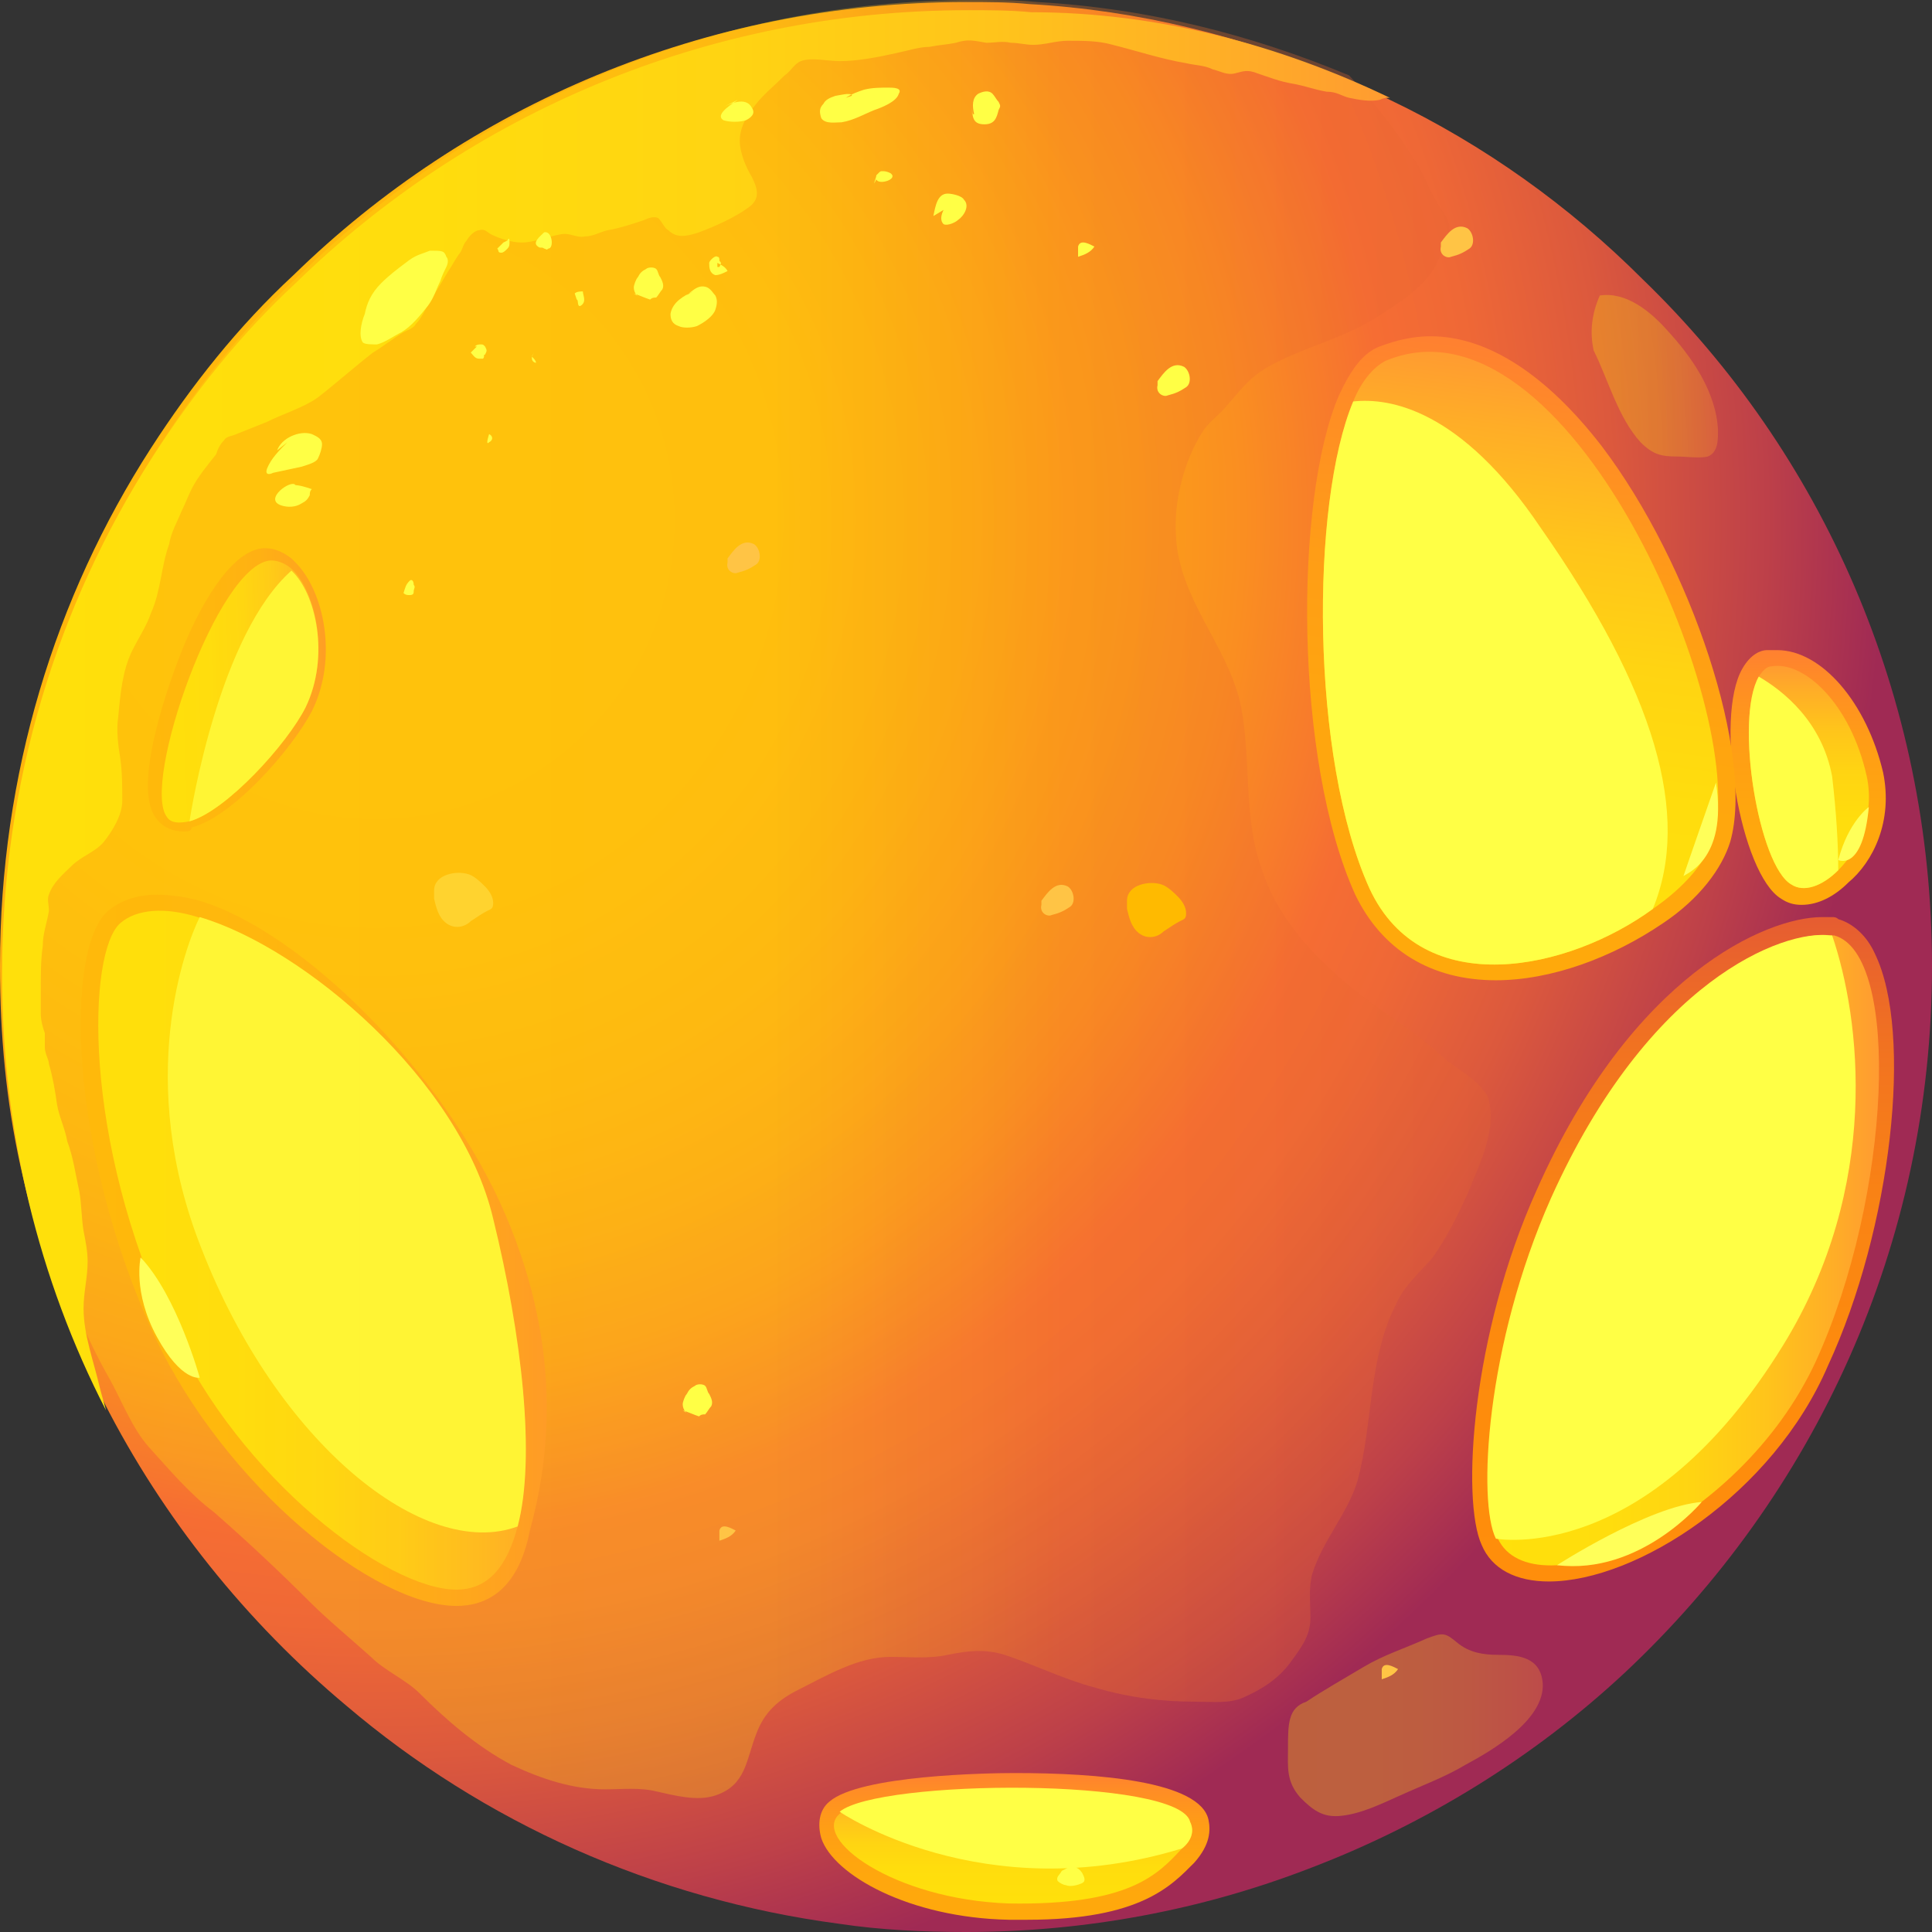 <?xml version="1.0" encoding="UTF-8"?> <svg xmlns="http://www.w3.org/2000/svg" width="187" height="187" viewBox="0 0 187 187" fill="none"><rect x="0" y="0" width="187" height="187" fill="#333333" stroke="none"/> <path fill-rule="evenodd" clip-rule="evenodd" d="M187 93.5C187 120.524 175.559 144.787 157.214 161.948C148.535 170.036 138.08 176.545 126.639 180.885C116.382 184.83 105.138 187 93.5 187C89.358 187 85.215 186.803 81.27 186.211C63.32 183.844 46.75 176.348 33.534 165.104C23.868 157.017 15.781 146.957 10.06 135.713C6.509 128.612 3.748 120.919 1.973 112.831C0.592 106.519 0 100.207 0 93.5C0 74.958 5.326 57.796 14.597 43.397C18.542 37.282 23.079 31.561 28.405 26.63C45.172 10.257 68.251 0.197 93.5 0.197C95.473 0.197 97.642 0.197 99.615 0.395C110.267 0.986 120.327 3.551 129.795 7.496C131.373 8.088 132.951 8.877 134.53 9.666C143.603 14.005 151.888 19.923 158.989 27.024C176.348 43.791 187 67.462 187 93.5Z" fill="url(#paint0_radial)"></path> <path fill-rule="evenodd" clip-rule="evenodd" d="M44.186 155.439C36.295 155.439 21.896 143.998 14.992 129.401C6.51 111.056 6.312 91.725 10.455 88.174C11.638 87.188 13.216 86.596 15.189 86.596C16.372 86.596 17.95 86.793 19.331 87.188C29.194 90.147 43.002 103.757 48.92 117.565C54.64 130.979 53.062 141.631 51.287 148.14C50.103 154.255 46.75 155.439 44.186 155.439Z" fill="url(#paint1_linear)"></path> <path fill-rule="evenodd" clip-rule="evenodd" d="M50.104 147.746C49.117 151.494 47.342 153.861 44.186 153.861C37.479 153.861 23.276 143.209 16.57 128.612C7.89 110.267 8.482 92.119 11.638 89.358C13.216 87.977 15.978 87.78 19.134 88.766C29.194 91.725 44.383 104.546 47.539 117.96C50.498 129.204 51.879 141.039 50.104 147.746Z" fill="url(#paint2_linear)"></path> <path fill-rule="evenodd" clip-rule="evenodd" d="M17.753 80.481C16.767 80.481 15.78 80.087 15.189 79.297C12.624 76.339 16.372 65.884 17.95 62.136C20.515 56.218 23.276 53.062 25.643 53.062C26.63 53.062 27.419 53.457 28.208 54.048L28.602 54.443C31.364 57.205 32.745 63.714 30.18 68.843C28.208 72.591 22.487 79.1 18.542 80.087C18.542 80.481 18.148 80.481 17.753 80.481Z" fill="url(#paint3_linear)"></path> <path fill-rule="evenodd" clip-rule="evenodd" d="M29.588 68.448C27.813 71.999 21.895 78.508 18.345 79.495C17.358 79.692 16.57 79.692 16.175 79.1C13.611 75.944 21.106 54.443 26.235 54.246C27.024 54.246 27.813 54.64 28.405 55.232C30.575 57.402 31.956 63.517 29.588 68.448Z" fill="url(#paint4_linear)"></path> <path fill-rule="evenodd" clip-rule="evenodd" d="M149.916 153.072C146.76 153.072 144.393 151.888 143.406 149.521C141.434 145.181 142.42 129.204 148.732 115.198C158.003 94.289 171.022 88.766 176.348 88.766C176.743 88.766 177.137 88.766 177.335 88.766C177.532 88.766 177.729 88.766 177.926 88.963C179.307 89.358 180.688 90.541 181.477 92.317C185.225 100.01 183.055 118.946 176.94 132.163C171.614 144.59 158.398 153.072 149.916 153.072Z" fill="url(#paint5_linear)"></path> <path fill-rule="evenodd" clip-rule="evenodd" d="M175.756 131.768C168.26 147.943 148.337 156.031 144.984 148.929C143.209 145.379 143.998 130.19 150.31 115.987C159.778 94.881 172.797 89.949 177.334 90.541H177.531C184.041 92.317 183.055 115.79 175.756 131.768Z" fill="url(#paint6_linear)"></path> <path fill-rule="evenodd" clip-rule="evenodd" d="M174.376 87.582C173.587 87.582 172.995 87.385 172.403 86.99C168.458 84.623 165.893 69.435 168.655 64.7C169.444 63.32 170.43 62.925 171.022 62.925C171.219 62.925 171.614 62.925 172.008 62.925C176.348 62.925 180.688 68.054 182.266 74.761C183.252 79.495 181.28 83.44 178.912 85.412C177.532 86.793 175.954 87.582 174.376 87.582Z" fill="url(#paint7_linear)"></path> <path fill-rule="evenodd" clip-rule="evenodd" d="M177.926 84.229C176.348 85.807 174.573 86.399 173.389 85.61C170.233 83.834 167.866 69.632 170.233 65.489C170.628 64.898 171.022 64.503 171.417 64.503C174.573 63.911 179.11 68.054 180.688 75.155C181.477 78.903 179.899 82.256 177.926 84.229Z" fill="url(#paint8_linear)"></path> <path fill-rule="evenodd" clip-rule="evenodd" d="M99.418 185.816C98.826 185.816 98.234 185.816 97.642 185.816C87.977 185.619 80.678 181.477 79.495 177.926C79.1 176.545 79.298 175.165 80.284 174.376C83.243 171.811 95.67 171.614 98.234 171.614C106.322 171.614 116.185 172.403 116.974 176.151C117.171 177.137 117.171 178.518 115.593 180.293C113.423 182.463 110.464 185.816 99.418 185.816Z" fill="url(#paint9_linear)"></path> <path fill-rule="evenodd" clip-rule="evenodd" d="M114.409 178.912C112.042 181.477 109.281 184.436 97.642 184.238C86.399 183.844 78.508 177.926 81.27 175.559C85.018 172.403 114.212 172.206 115.198 176.545C115.593 177.137 115.396 178.123 114.409 178.912Z" fill="url(#paint10_linear)"></path> <path fill-rule="evenodd" clip-rule="evenodd" d="M144.787 94.881C138.475 94.881 133.741 91.922 131.176 86.596C125.259 73.577 125.259 48.328 129.598 38.268C130.782 35.703 131.965 34.126 133.543 33.534C135.121 32.942 136.7 32.547 138.475 32.547C143.998 32.547 149.719 36.295 155.044 43.199C163.724 54.64 169.839 73.183 167.472 81.467C166.683 84.032 164.513 86.99 160.962 89.358C156.031 92.711 150.113 94.881 144.787 94.881Z" fill="url(#paint11_linear)"></path> <path fill-rule="evenodd" clip-rule="evenodd" d="M165.893 80.876C165.302 83.243 163.132 85.807 159.976 87.977C151.888 93.894 137.685 97.051 132.557 86.004C126.836 73.38 126.836 48.723 130.979 38.86C131.768 36.887 132.951 35.506 134.135 34.915C151.691 27.616 169.247 68.646 165.893 80.876Z" fill="url(#paint12_linear)"></path> <path fill-rule="evenodd" clip-rule="evenodd" d="M50.103 147.746C41.029 151.099 26.827 139.658 19.528 120.919C13.019 104.546 17.95 91.528 19.331 88.766C29.391 91.725 44.58 104.546 47.736 117.96C50.498 129.204 51.879 141.039 50.103 147.746Z" fill="#FFFF45"></path> <path fill-rule="evenodd" clip-rule="evenodd" d="M114.409 178.912C95.078 184.83 81.27 175.362 81.27 175.362C85.018 172.206 114.212 172.008 115.198 176.348C115.593 177.137 115.396 178.123 114.409 178.912Z" fill="#FFFF45"></path> <path fill-rule="evenodd" clip-rule="evenodd" d="M172.6 130.19C159.384 151.691 144.787 148.929 144.787 148.929C143.011 145.379 143.8 130.19 150.113 115.987C159.581 94.881 172.6 89.949 177.137 90.541H177.334C180.096 98.629 182.068 114.804 172.6 130.19Z" fill="#FFFF45"></path> <path fill-rule="evenodd" clip-rule="evenodd" d="M159.976 87.977C151.888 93.894 137.685 97.051 132.557 86.004C126.836 73.38 126.836 48.723 130.979 38.86C134.529 38.465 141.433 39.649 149.126 51.09C160.173 66.87 163.723 78.903 159.976 87.977Z" fill="#FFFF45"></path> <path fill-rule="evenodd" clip-rule="evenodd" d="M177.926 84.229C176.348 85.807 174.573 86.399 173.389 85.61C170.233 83.835 167.866 69.632 170.233 65.49C172.6 66.87 176.348 69.829 177.334 75.155C177.729 78.509 177.926 81.665 177.926 84.229Z" fill="#FFFF45"></path> <path fill-rule="evenodd" clip-rule="evenodd" d="M29.588 68.448C27.813 71.999 21.895 78.508 18.345 79.495C18.542 78.114 21.304 61.347 28.208 55.232C30.575 57.402 31.956 63.517 29.588 68.448Z" fill="#FFFF45"></path> <path opacity="0.3" fill-rule="evenodd" clip-rule="evenodd" d="M142.025 115.593C141.039 117.763 140.053 119.735 138.672 121.708C137.488 123.089 136.108 124.272 135.319 125.85C132.36 131.373 132.952 137.686 131.373 143.406C130.387 146.562 128.02 149.127 127.034 152.283C126.639 153.664 126.837 155.044 126.837 156.622C126.837 158.398 125.85 159.581 124.864 160.962C123.68 162.54 122.102 163.526 120.327 164.315C118.946 164.907 117.368 164.71 115.79 164.71C112.437 164.71 109.281 164.315 105.927 163.329C102.968 162.54 100.207 161.159 97.248 160.173C95.275 159.581 93.697 159.779 91.725 160.173C89.949 160.568 87.977 160.37 86.201 160.37C83.045 160.37 80.087 162.146 77.325 163.526C75.352 164.513 73.972 165.696 73.183 167.866C72.196 170.43 72.196 172.798 69.237 173.784C67.462 174.376 65.292 173.784 63.517 173.389C61.939 172.995 60.163 173.192 58.586 173.192C55.429 173.192 52.471 172.206 49.512 170.825C46.158 169.05 43.199 166.485 40.635 163.921C39.254 162.54 37.282 161.751 35.901 160.37C33.928 158.595 31.759 156.82 29.983 155.044C27.024 152.085 23.868 149.127 20.712 146.365C18.345 144.59 16.372 142.223 14.4 140.053C12.822 138.277 11.835 135.713 10.652 133.543C8.285 129.401 6.312 124.667 5.129 119.933C3.748 114.607 2.17 108.886 2.367 103.363C2.367 98.629 1.775 94.289 1.775 89.555C1.381 98.431 1.775 105.73 2.762 112.634C1.381 106.322 0.789 100.01 0.789 93.303C0.789 74.761 6.115 57.599 15.386 43.199C19.331 37.084 23.868 31.364 29.194 26.433C45.961 10.06 69.04 0 94.289 0C96.262 0 98.431 -3.01285e-06 100.404 0.197C111.056 0.789 121.116 3.353 130.584 7.299C132.952 9.863 135.319 12.822 137.094 15.781C137.883 16.964 138.277 18.345 139.067 19.529C139.658 20.712 140.447 21.107 140.25 22.487C140.053 23.276 139.658 24.263 139.264 25.052C138.277 27.616 135.319 29.391 133.149 30.772C129.993 32.745 126.442 33.534 123.089 35.309C120.919 36.493 120.327 37.479 118.749 39.254C117.96 40.24 116.974 40.832 116.382 41.819C114.607 44.58 113.62 48.525 113.818 51.681C114.015 57.994 118.946 62.531 120.13 68.448C121.116 73.577 120.327 79.1 122.102 84.032C123.878 89.752 128.809 94.289 133.543 97.642C135.516 99.023 137.291 100.207 139.067 101.785C140.645 103.363 142.814 104.152 143.998 106.124C144.984 109.281 143.209 112.634 142.025 115.593Z" fill="url(#paint13_linear)"></path> <path fill-rule="evenodd" clip-rule="evenodd" d="M134.53 9.468C134.135 9.468 133.938 9.468 133.543 9.666C132.557 9.863 131.571 9.666 130.584 9.468C129.795 9.271 129.401 8.877 128.415 8.877C127.231 8.679 126.245 8.285 125.061 8.088C123.878 7.89 122.891 7.496 121.708 7.101C120.722 6.707 120.327 6.904 119.538 7.101C118.749 7.298 118.157 6.904 117.368 6.707C116.579 6.312 115.593 6.312 114.804 6.115C112.437 5.72 110.07 4.931 107.703 4.34C106.322 3.945 104.941 3.945 103.363 3.945C102.179 3.945 101.193 4.34 100.01 4.34C99.221 4.34 98.629 4.142 97.84 4.142C97.051 3.945 96.262 4.142 95.473 4.142C94.289 3.945 93.697 3.748 92.514 4.142C91.528 4.34 90.936 4.34 89.949 4.537C88.963 4.537 87.78 4.931 86.793 5.129C85.018 5.523 83.045 5.918 81.27 5.918C80.087 5.918 78.508 5.523 77.522 5.918C76.93 6.115 76.536 6.904 75.944 7.299C74.958 8.285 73.972 9.074 73.183 10.06C72.394 11.046 71.604 12.23 71.604 13.611C71.604 14.794 72.196 16.175 72.788 17.161C73.38 18.345 73.577 19.331 72.394 20.12C71.013 21.107 69.237 21.895 67.659 22.487C66.476 22.882 65.49 23.079 64.7 22.29C64.306 22.093 64.109 21.501 63.714 21.107C63.32 20.909 62.728 21.107 62.333 21.304C61.15 21.698 59.966 22.093 58.783 22.29C57.994 22.487 57.402 22.882 56.613 22.882C55.824 23.079 55.232 22.487 54.246 22.685C53.062 22.882 51.681 23.474 50.498 23.474C49.512 23.474 48.328 23.079 47.539 22.685C47.145 22.487 46.947 22.093 46.355 22.29C45.961 22.29 45.369 22.882 45.172 23.276C44.777 23.671 44.777 24.263 44.383 24.657C43.988 25.249 43.791 25.643 43.397 26.235C42.805 27.221 42.213 28.208 41.621 29.194C41.227 29.786 40.832 30.772 40.24 31.364C40.043 31.758 39.452 31.956 39.057 32.153C38.071 32.745 37.084 33.534 36.098 34.126C34.323 35.506 32.547 37.084 30.772 38.465C29.391 39.452 27.419 40.043 25.841 40.832C24.854 41.227 23.868 41.621 22.882 42.016C22.487 42.213 21.896 42.213 21.698 42.608C21.304 43.002 21.107 43.397 20.909 43.988C20.12 44.975 19.134 46.158 18.542 47.342C18.148 48.131 17.95 48.723 17.556 49.512C17.161 50.498 16.57 51.484 16.372 52.668C15.583 54.837 15.583 57.205 14.597 59.374C14.203 60.558 13.414 61.742 12.822 62.925C11.835 64.898 11.638 67.265 11.441 69.435C11.244 70.618 11.441 72.196 11.638 73.38C11.835 74.76 11.835 76.141 11.835 77.522C11.835 78.903 10.849 80.481 10.06 81.467C9.271 82.454 7.89 82.848 6.904 83.834C6.115 84.623 5.129 85.412 4.734 86.596C4.537 86.99 4.734 87.582 4.734 88.174C4.537 89.358 4.142 90.344 4.142 91.527C3.945 92.908 3.945 94.289 3.945 95.867C3.945 96.656 3.945 97.248 3.945 98.037C3.945 98.826 4.142 99.418 4.34 100.009C4.34 100.404 4.34 100.996 4.34 101.39C4.34 101.982 4.734 102.574 4.734 102.968C5.129 104.349 5.326 105.533 5.523 106.913C5.72 108.097 6.312 109.281 6.51 110.464C7.101 112.042 7.299 113.62 7.693 115.396C7.89 116.579 7.89 117.96 8.088 119.143C8.285 120.13 8.482 121.116 8.482 122.102C8.482 123.68 8.088 125.061 8.088 126.639C8.088 129.204 9.074 131.768 9.666 134.332C9.863 135.121 10.06 135.713 10.257 136.502C3.748 123.878 0.197 109.478 0.197 94.289C0.197 75.747 5.523 58.585 14.794 44.186C18.739 38.071 23.276 32.35 28.602 27.419C45.369 11.046 68.448 0.986 93.697 0.986C95.67 0.986 97.84 0.986 99.812 1.184C112.042 1.184 123.878 4.34 134.53 9.468Z" fill="url(#paint14_linear)"></path> <path opacity="0.3" fill-rule="evenodd" clip-rule="evenodd" d="M126.442 164.71C128.217 163.526 129.992 162.54 131.965 161.356C133.938 160.173 135.91 159.581 138.08 158.595C139.658 158.003 139.855 158.003 141.039 158.989C142.222 159.976 143.603 160.173 144.984 160.173C146.957 160.173 149.126 160.37 149.324 162.935C149.521 166.485 144.392 169.444 141.828 170.825C139.855 172.008 137.685 172.797 135.516 173.784C133.74 174.573 131.768 175.559 129.795 175.756C128.02 175.954 127.034 175.165 125.85 173.981C124.469 172.403 124.666 171.022 124.666 169.247C124.666 166.88 124.666 165.302 126.442 164.71Z" fill="url(#paint15_linear)"></path> <path opacity="0.3" fill-rule="evenodd" clip-rule="evenodd" d="M154.255 33.928C155.636 36.69 156.622 40.438 158.792 42.805C159.976 43.988 160.765 44.186 162.343 44.186C163.132 44.186 164.513 44.383 165.302 44.186C166.288 43.791 166.288 42.608 166.288 41.621C166.091 37.873 163.724 34.52 161.357 31.956C159.779 30.18 157.411 28.208 154.847 28.602C154.058 30.378 153.861 32.153 154.255 33.928Z" fill="url(#paint16_linear)"></path> <path fill-rule="evenodd" clip-rule="evenodd" d="M102.771 181.082C102.574 181.477 102.18 181.674 102.377 182.069C102.574 182.266 102.969 182.463 103.166 182.463C103.56 182.66 104.349 182.463 104.744 182.266C105.138 182.069 104.941 181.674 104.744 181.28C104.349 180.688 103.758 180.491 103.166 180.885L102.771 181.082Z" fill="#FFFF45"></path> <path fill-rule="evenodd" clip-rule="evenodd" d="M41.621 24.263C40.635 24.657 40.241 24.657 39.254 25.446C38.465 26.038 37.676 26.63 36.887 27.419C35.901 28.405 35.506 29.391 35.309 30.378C34.915 31.364 34.717 32.547 35.112 33.139C35.309 33.336 35.901 33.336 36.493 33.336C37.282 33.139 38.071 32.547 38.86 32.153C39.846 31.561 40.635 30.575 41.424 29.588C42.016 28.799 42.213 28.011 42.608 27.221C42.805 26.63 43.002 26.235 43.2 25.841C43.397 25.446 43.397 25.052 43.2 24.854C43.002 24.263 42.805 24.263 41.621 24.263Z" fill="#FFFF45"></path> <path fill-rule="evenodd" clip-rule="evenodd" d="M52.668 22.487C52.273 22.882 51.484 23.474 52.076 23.868C52.273 24.065 52.471 23.868 52.668 24.065C52.865 24.065 52.865 24.263 53.062 24.065C53.654 24.065 53.457 22.29 52.668 22.487Z" fill="#FFFF45"></path> <path fill-rule="evenodd" clip-rule="evenodd" d="M55.627 28.405C55.824 28.208 56.218 28.208 56.416 28.208C56.416 28.602 56.81 29.194 56.218 29.589C55.824 29.786 56.021 28.997 55.824 28.997L55.627 28.405Z" fill="#FFFF45"></path> <path fill-rule="evenodd" clip-rule="evenodd" d="M61.347 28.405C61.939 28.602 62.334 28.8 62.925 28.997C63.123 28.8 63.32 28.8 63.517 28.8C63.714 28.602 63.911 28.208 64.109 28.011C64.306 27.616 64.109 27.222 63.911 26.827C63.714 26.63 63.714 26.235 63.517 26.038C63.32 25.841 62.728 25.841 62.531 26.038C62.136 26.235 61.939 26.433 61.742 26.827C61.544 27.024 61.347 27.616 61.347 27.813C61.347 28.208 61.544 28.602 61.939 28.8L61.347 28.405Z" fill="#FFFF45"></path> <path fill-rule="evenodd" clip-rule="evenodd" d="M66.081 136.502C66.673 136.699 67.067 136.897 67.659 137.094C67.856 136.897 68.054 136.897 68.251 136.897C68.448 136.699 68.645 136.305 68.843 136.108C69.04 135.713 68.843 135.319 68.645 134.924C68.448 134.727 68.448 134.332 68.251 134.135C68.054 133.938 67.462 133.938 67.265 134.135C66.87 134.332 66.673 134.53 66.476 134.924C66.278 135.121 66.081 135.713 66.081 135.91C66.081 136.305 66.278 136.699 66.673 136.897L66.081 136.502Z" fill="#FFFF45"></path> <path fill-rule="evenodd" clip-rule="evenodd" d="M46.158 33.534C45.961 33.731 45.764 33.928 45.566 34.126C45.764 34.323 45.961 34.717 46.356 34.717C46.553 34.717 46.75 34.717 46.75 34.717C46.947 34.52 46.75 34.323 46.947 34.323C47.145 33.928 47.145 33.928 46.947 33.534C46.75 33.337 46.75 33.337 46.553 33.337C46.356 33.337 46.158 33.337 45.961 33.534H46.158Z" fill="#FFFF45"></path> <path fill-rule="evenodd" clip-rule="evenodd" d="M47.342 42.016C47.342 42.016 46.947 43.199 47.342 42.805C47.736 42.608 47.736 42.213 47.342 42.016C47.539 42.016 47.539 42.016 47.342 42.016Z" fill="#FFFF45"></path> <path fill-rule="evenodd" clip-rule="evenodd" d="M39.649 56.218C39.255 56.613 39.255 56.81 39.057 57.402C39.255 57.599 39.452 57.599 39.649 57.599C40.044 57.599 40.044 57.402 40.044 57.205C40.044 57.008 40.241 56.81 40.044 56.613C40.044 56.218 39.846 56.021 39.649 56.218Z" fill="#FFFF45"></path> <path fill-rule="evenodd" clip-rule="evenodd" d="M51.484 34.52C51.681 34.717 51.879 34.915 51.879 35.112C51.681 35.112 51.484 34.915 51.484 34.717C51.484 34.323 51.484 34.52 51.681 34.126L51.484 34.52Z" fill="#FFFF45"></path> <path fill-rule="evenodd" clip-rule="evenodd" d="M48.722 23.474C48.525 23.671 48.328 23.868 48.131 24.065C48.328 24.263 48.131 24.46 48.525 24.46C48.722 24.46 48.92 24.263 49.117 24.065C49.314 23.868 49.314 23.671 49.314 23.474C49.314 23.276 49.314 22.882 49.117 23.276L48.722 23.474Z" fill="#FFFF45"></path> <path fill-rule="evenodd" clip-rule="evenodd" d="M84.623 17.753C84.623 17.556 84.82 17.161 84.82 16.964L85.018 16.767C85.215 16.57 85.215 16.57 85.412 16.57C85.61 16.57 85.807 16.57 86.201 16.767C86.99 17.359 85.018 17.95 84.82 17.359L84.623 17.753Z" fill="#FFFF45"></path> <path fill-rule="evenodd" clip-rule="evenodd" d="M91.331 20.318C91.133 20.712 90.936 21.304 91.331 21.698C91.725 21.896 92.514 21.501 92.711 21.304C93.303 20.909 93.895 19.923 93.303 19.331C93.106 18.937 92.12 18.739 91.725 18.739C90.739 18.739 90.541 19.923 90.344 20.909L91.331 20.318Z" fill="#FFFF45"></path> <path fill-rule="evenodd" clip-rule="evenodd" d="M94.289 11.046C94.092 10.257 94.092 9.468 94.684 9.074C95.078 8.877 95.67 8.679 96.064 9.074C96.262 9.271 96.459 9.666 96.656 9.863C96.853 10.257 96.853 10.257 96.656 10.652C96.459 11.441 96.262 12.033 95.275 12.033C94.092 12.033 94.092 11.244 94.092 10.06V11.046H94.289Z" fill="#FFFF45"></path> <path fill-rule="evenodd" clip-rule="evenodd" d="M104.349 24.855C104.941 24.657 105.533 24.46 105.927 23.868C105.533 23.671 104.546 23.079 104.349 23.868V24.855Z" fill="#FFFF45"></path> <path fill-rule="evenodd" clip-rule="evenodd" d="M69.632 149.127C70.224 148.929 70.815 148.732 71.21 148.14C70.815 147.943 69.829 147.351 69.632 148.14V149.127Z" fill="#FFC445"></path> <path fill-rule="evenodd" clip-rule="evenodd" d="M133.741 162.54C134.332 162.343 134.924 162.146 135.319 161.554C134.924 161.357 133.938 160.765 133.741 161.554V162.54Z" fill="#FFC445"></path> <path fill-rule="evenodd" clip-rule="evenodd" d="M112.042 36.887C112.634 36.098 113.423 34.914 114.607 35.506C115.198 35.901 115.396 37.084 114.804 37.479C114.212 37.873 113.818 38.071 113.029 38.268C112.634 38.465 111.845 38.071 112.042 37.282V36.887Z" fill="#FFFF45"></path> <path fill-rule="evenodd" clip-rule="evenodd" d="M70.421 54.048C71.013 53.26 71.802 52.076 72.985 52.668C73.577 53.062 73.774 54.246 73.183 54.64C72.591 55.035 72.196 55.232 71.407 55.429C71.013 55.627 70.224 55.232 70.421 54.443V54.048Z" fill="#FFC445"></path> <path fill-rule="evenodd" clip-rule="evenodd" d="M139.461 23.474C140.053 22.685 140.842 21.501 142.025 22.093C142.617 22.487 142.814 23.671 142.223 24.065C141.631 24.46 141.236 24.657 140.447 24.855C140.053 25.052 139.264 24.657 139.461 23.868V23.474Z" fill="#FFC445"></path> <path fill-rule="evenodd" clip-rule="evenodd" d="M100.799 87.188C101.39 86.399 102.18 85.215 103.363 85.807C103.955 86.201 104.152 87.385 103.56 87.779C102.969 88.174 102.574 88.371 101.785 88.569C101.39 88.766 100.601 88.371 100.799 87.582V87.188Z" fill="#FFC445"></path> <path fill-rule="evenodd" clip-rule="evenodd" d="M67.067 28.208C66.278 28.602 65.095 29.194 64.898 30.378C64.898 30.969 65.095 31.364 65.687 31.561C66.081 31.759 66.87 31.759 67.462 31.561C68.251 31.167 69.04 30.575 69.237 29.983C69.435 29.391 69.435 28.997 69.237 28.602C69.04 28.405 68.843 28.011 68.448 27.813C67.462 27.419 66.87 28.405 66.081 28.8L67.067 28.208Z" fill="#FFFF45"></path> <path fill-rule="evenodd" clip-rule="evenodd" d="M69.434 25.446C69.829 25.643 70.224 25.841 70.421 26.235C70.026 26.432 69.632 26.63 69.237 26.63C68.645 26.432 68.645 25.841 68.645 25.446C68.645 25.249 69.237 24.657 69.434 24.854C69.632 24.854 69.632 25.052 69.632 25.249C69.829 25.446 69.829 25.446 69.632 25.841H69.434V25.446Z" fill="#FFFF45"></path> <path fill-rule="evenodd" clip-rule="evenodd" d="M27.813 42.805C27.024 43.594 26.235 44.383 25.841 45.369C25.643 45.961 26.038 45.961 26.433 45.764C27.419 45.567 28.208 45.369 29.194 45.172C29.786 44.975 30.575 44.778 30.772 44.383C30.97 43.989 31.167 43.397 31.167 43.002C31.167 42.41 30.575 42.213 30.18 42.016C28.997 41.621 27.222 42.41 26.827 43.594L27.813 42.805Z" fill="#FFFF45"></path> <path fill-rule="evenodd" clip-rule="evenodd" d="M28.405 46.947C28.997 46.947 29.589 47.145 30.181 47.342C29.983 47.539 29.983 47.736 29.983 47.934C29.786 48.328 29.589 48.525 29.194 48.723C28.603 49.117 27.814 49.117 27.222 48.92C25.447 48.328 28.208 46.355 28.603 46.947H28.405Z" fill="#FFFF45"></path> <path fill-rule="evenodd" clip-rule="evenodd" d="M81.862 9.468C82.454 9.074 83.046 8.877 83.637 8.679C84.426 8.482 85.215 8.482 86.004 8.482C86.399 8.482 87.385 8.482 86.991 9.074C86.793 9.863 85.215 10.455 84.624 10.652C83.637 11.046 82.651 11.638 81.468 11.835C80.876 11.835 79.889 12.033 79.495 11.441C79.298 10.849 79.298 10.455 79.692 10.06C79.889 9.666 80.284 9.468 80.876 9.271C81.073 9.271 82.454 8.877 82.454 9.271L81.862 9.468Z" fill="#FFFF45"></path> <path fill-rule="evenodd" clip-rule="evenodd" d="M71.407 9.666C71.21 9.863 69.04 11.046 70.027 11.638C70.618 11.835 71.605 11.835 72.196 11.638C72.591 11.441 73.183 11.046 72.788 10.455C72.196 9.271 70.618 10.06 69.829 10.455L71.407 9.666Z" fill="#FFFF45"></path> <path fill-rule="evenodd" clip-rule="evenodd" d="M42.016 86.991C42.213 87.78 42.41 88.766 43.2 89.358C43.989 89.949 44.975 89.752 45.567 89.16C46.158 88.766 46.75 88.371 47.145 88.174C47.539 87.977 47.736 87.977 47.736 87.385C47.736 86.793 47.342 86.202 46.947 85.807C46.553 85.412 45.961 84.821 45.369 84.624C44.186 84.229 42.016 84.624 42.016 86.202V86.991Z" fill="#FFD32F"></path> <path fill-rule="evenodd" clip-rule="evenodd" d="M109.083 87.977C109.281 88.766 109.478 89.752 110.267 90.344C111.056 90.936 112.042 90.739 112.634 90.147C113.226 89.752 113.818 89.358 114.212 89.16C114.607 88.963 114.804 88.963 114.804 88.371C114.804 87.78 114.409 87.188 114.015 86.793C113.62 86.399 113.029 85.807 112.437 85.61C111.253 85.215 109.083 85.61 109.083 87.188V87.977Z" fill="#FFBA00"></path> <path fill-rule="evenodd" clip-rule="evenodd" d="M13.611 121.708C13.611 121.708 12.822 125.061 15.189 129.401C17.556 133.741 19.331 133.346 19.331 133.346C19.331 133.346 17.161 125.456 13.611 121.708Z" fill="#FFFF59"></path> <path fill-rule="evenodd" clip-rule="evenodd" d="M166.091 75.747C166.091 75.747 163.329 83.637 162.935 84.821C162.935 84.623 167.274 83.44 166.091 75.747Z" fill="#FFFF59"></path> <path fill-rule="evenodd" clip-rule="evenodd" d="M180.885 78.114C180.885 78.114 178.913 79.495 177.927 83.243C177.927 83.243 180.294 84.426 180.885 78.114Z" fill="#FFFF59"></path> <path fill-rule="evenodd" clip-rule="evenodd" d="M150.705 151.494C150.705 151.494 159.581 145.773 164.71 145.379C164.71 145.379 158.792 152.48 150.705 151.494Z" fill="#FFFF59"></path> <defs> <radialGradient id="paint0_radial" cx="0" cy="0" r="1" gradientUnits="userSpaceOnUse" gradientTransform="translate(35.727 49.857) scale(150.117)"> <stop offset="0.006" stop-color="#FFB80B"></stop> <stop offset="0.258" stop-color="#FFB60C"></stop> <stop offset="0.384" stop-color="#FEAE10"></stop> <stop offset="0.482" stop-color="#FCA117"></stop> <stop offset="0.566" stop-color="#FA8E21"></stop> <stop offset="0.639" stop-color="#F7762E"></stop> <stop offset="0.662" stop-color="#F66D33"></stop> <stop offset="0.721" stop-color="#EF6836"></stop> <stop offset="0.806" stop-color="#DC593D"></stop> <stop offset="0.907" stop-color="#BD4049"></stop> <stop offset="0.983" stop-color="#A02A54"></stop> </radialGradient> <linearGradient id="paint1_linear" x1="7.98" y1="121.057" x2="53.228" y2="121.057" gradientUnits="userSpaceOnUse"> <stop offset="0.011" stop-color="#FFA90B"></stop> <stop offset="0.371" stop-color="#FFA60E"></stop> <stop offset="0.635" stop-color="#FF9D16"></stop> <stop offset="0.868" stop-color="#FF8D25"></stop> <stop offset="1" stop-color="#FF8031"></stop> </linearGradient> <linearGradient id="paint2_linear" x1="9.576" y1="121.057" x2="50.838" y2="121.057" gradientUnits="userSpaceOnUse"> <stop offset="0.011" stop-color="#FFE00B"></stop> <stop offset="0.306" stop-color="#FFDD0D"></stop> <stop offset="0.522" stop-color="#FFD412"></stop> <stop offset="0.714" stop-color="#FFC41B"></stop> <stop offset="0.889" stop-color="#FFAD27"></stop> <stop offset="1" stop-color="#FF9B31"></stop> </linearGradient> <linearGradient id="paint3_linear" x1="14.111" y1="67.058" x2="32.127" y2="66.487" gradientUnits="userSpaceOnUse"> <stop offset="0.011" stop-color="#FFA90B"></stop> <stop offset="0.371" stop-color="#FFA60E"></stop> <stop offset="0.635" stop-color="#FF9D16"></stop> <stop offset="0.868" stop-color="#FF8D25"></stop> <stop offset="1" stop-color="#FF8031"></stop> </linearGradient> <linearGradient id="paint4_linear" x1="15.22" y1="67.023" x2="30.978" y2="66.523" gradientUnits="userSpaceOnUse"> <stop offset="0.011" stop-color="#FFE00B"></stop> <stop offset="0.306" stop-color="#FFDD0D"></stop> <stop offset="0.522" stop-color="#FFD412"></stop> <stop offset="0.714" stop-color="#FFC41B"></stop> <stop offset="0.889" stop-color="#FFAD27"></stop> <stop offset="1" stop-color="#FF9B31"></stop> </linearGradient> <linearGradient id="paint5_linear" x1="162.989" y1="153.107" x2="162.989" y2="89" gradientUnits="userSpaceOnUse"> <stop offset="0.011" stop-color="#FF8E0B"></stop> <stop offset="0.347" stop-color="#FD8B0D"></stop> <stop offset="0.594" stop-color="#F98215"></stop> <stop offset="0.811" stop-color="#F17221"></stop> <stop offset="1" stop-color="#E65D31"></stop> </linearGradient> <linearGradient id="paint6_linear" x1="144.103" y1="121.053" x2="181.835" y2="121.053" gradientUnits="userSpaceOnUse"> <stop offset="0.011" stop-color="#FFE00B"></stop> <stop offset="0.306" stop-color="#FFDD0D"></stop> <stop offset="0.522" stop-color="#FFD412"></stop> <stop offset="0.714" stop-color="#FFC41B"></stop> <stop offset="0.889" stop-color="#FFAD27"></stop> <stop offset="1" stop-color="#FF9B31"></stop> </linearGradient> <linearGradient id="paint7_linear" x1="175.055" y1="87.506" x2="175.055" y2="62.764" gradientUnits="userSpaceOnUse"> <stop offset="0.011" stop-color="#FFA90B"></stop> <stop offset="0.371" stop-color="#FFA60E"></stop> <stop offset="0.635" stop-color="#FF9D16"></stop> <stop offset="0.868" stop-color="#FF8D25"></stop> <stop offset="1" stop-color="#FF8031"></stop> </linearGradient> <linearGradient id="paint8_linear" x1="175.041" y1="85.884" x2="175.041" y2="64.386" gradientUnits="userSpaceOnUse"> <stop offset="0.011" stop-color="#FFE00B"></stop> <stop offset="0.306" stop-color="#FFDD0D"></stop> <stop offset="0.522" stop-color="#FFD412"></stop> <stop offset="0.714" stop-color="#FFC41B"></stop> <stop offset="0.889" stop-color="#FFAD27"></stop> <stop offset="1" stop-color="#FF9B31"></stop> </linearGradient> <linearGradient id="paint9_linear" x1="98.184" y1="185.823" x2="98.184" y2="171.41" gradientUnits="userSpaceOnUse"> <stop offset="0.011" stop-color="#FFA90B"></stop> <stop offset="0.371" stop-color="#FFA60E"></stop> <stop offset="0.635" stop-color="#FF9D16"></stop> <stop offset="0.868" stop-color="#FF8D25"></stop> <stop offset="1" stop-color="#FF8031"></stop> </linearGradient> <linearGradient id="paint10_linear" x1="98.182" y1="184.202" x2="98.182" y2="173.031" gradientUnits="userSpaceOnUse"> <stop offset="0.011" stop-color="#FFE00B"></stop> <stop offset="0.306" stop-color="#FFDD0D"></stop> <stop offset="0.522" stop-color="#FFD412"></stop> <stop offset="0.714" stop-color="#FFC41B"></stop> <stop offset="0.889" stop-color="#FFAD27"></stop> <stop offset="1" stop-color="#FF9B31"></stop> </linearGradient> <linearGradient id="paint11_linear" x1="143.37" y1="94.9" x2="151.455" y2="34.002" gradientUnits="userSpaceOnUse"> <stop offset="0.011" stop-color="#FFA90B"></stop> <stop offset="0.371" stop-color="#FFA60E"></stop> <stop offset="0.635" stop-color="#FF9D16"></stop> <stop offset="0.868" stop-color="#FF8D25"></stop> <stop offset="1" stop-color="#FF8031"></stop> </linearGradient> <linearGradient id="paint12_linear" x1="143.579" y1="93.295" x2="151.237" y2="35.608" gradientUnits="userSpaceOnUse"> <stop offset="0.011" stop-color="#FFE00B"></stop> <stop offset="0.306" stop-color="#FFDD0D"></stop> <stop offset="0.522" stop-color="#FFD412"></stop> <stop offset="0.714" stop-color="#FFC41B"></stop> <stop offset="0.889" stop-color="#FFAD27"></stop> <stop offset="1" stop-color="#FF9B31"></stop> </linearGradient> <linearGradient id="paint13_linear" x1="0.155" y1="87.06" x2="143.885" y2="87.06" gradientUnits="userSpaceOnUse"> <stop offset="0.011" stop-color="#FFE00B"></stop> <stop offset="0.306" stop-color="#FFDD0D"></stop> <stop offset="0.522" stop-color="#FFD412"></stop> <stop offset="0.714" stop-color="#F67C27"></stop> <stop offset="0.889" stop-color="#ED6930"></stop> <stop offset="1" stop-color="#E76332"></stop> </linearGradient> <linearGradient id="paint14_linear" x1="0.155" y1="67.925" x2="134.585" y2="67.925" gradientUnits="userSpaceOnUse"> <stop offset="0.011" stop-color="#FFE00B"></stop> <stop offset="0.306" stop-color="#FFDD0D"></stop> <stop offset="0.522" stop-color="#FFD412"></stop> <stop offset="0.714" stop-color="#FFC41B"></stop> <stop offset="0.889" stop-color="#FFAD27"></stop> <stop offset="1" stop-color="#FF9B31"></stop> </linearGradient> <linearGradient id="paint15_linear" x1="124.732" y1="166.97" x2="149.383" y2="166.97" gradientUnits="userSpaceOnUse"> <stop offset="0.011" stop-color="#FFE00B"></stop> <stop offset="0.306" stop-color="#FFDD0D"></stop> <stop offset="0.522" stop-color="#FFD412"></stop> <stop offset="0.714" stop-color="#FFC41B"></stop> <stop offset="0.889" stop-color="#FFAD27"></stop> <stop offset="1" stop-color="#FF9B31"></stop> </linearGradient> <linearGradient id="paint16_linear" x1="154.001" y1="36.496" x2="166.134" y2="36.496" gradientUnits="userSpaceOnUse"> <stop offset="0.011" stop-color="#FFE00B"></stop> <stop offset="0.306" stop-color="#FFDD0D"></stop> <stop offset="0.522" stop-color="#FFD412"></stop> <stop offset="0.714" stop-color="#FFC41B"></stop> <stop offset="0.889" stop-color="#FFAD27"></stop> <stop offset="1" stop-color="#FF9B31"></stop> </linearGradient> </defs> </svg> 